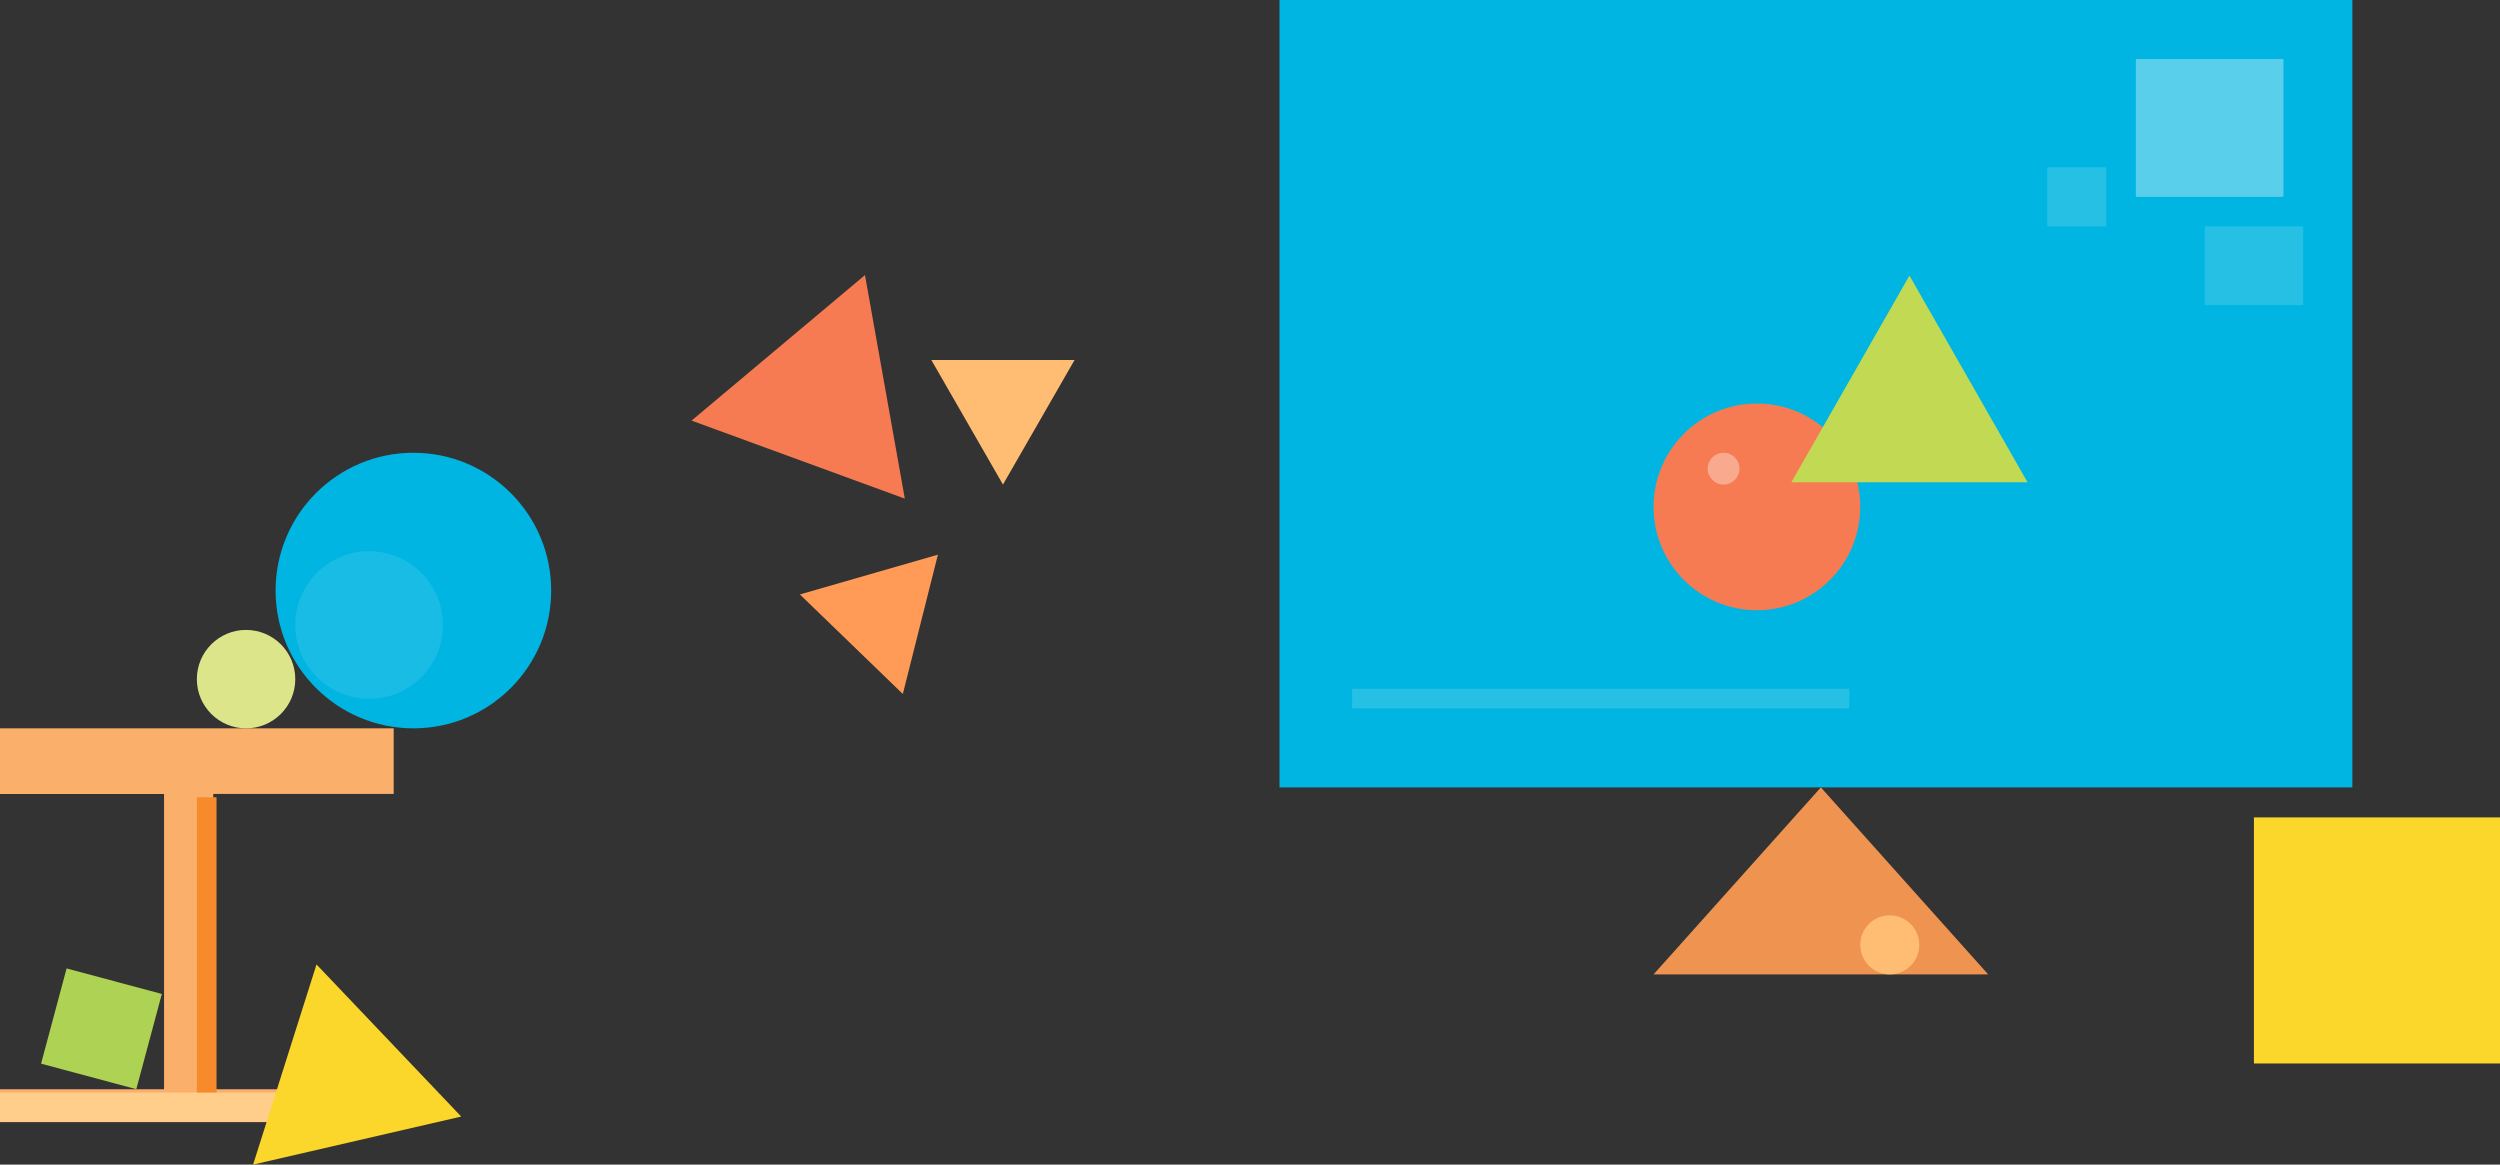 <svg xmlns="http://www.w3.org/2000/svg" xmlns:xlink="http://www.w3.org/1999/xlink" id="exSeNHUGaD21" viewBox="0 0 254 118.321"><rect x="0" y="0" width="254" height="118.321" fill="#333333" stroke="none"/><style><![CDATA[#exSeNHUGaD25_to {animation: exSeNHUGaD25_to__to 2000ms linear infinite normal forwards}@keyframes exSeNHUGaD25_to__to { 0% {transform: translate(719px,4792px)} 5% {transform: translate(725px,4792px)} 35% {transform: translate(748.743px,4836.3px)} 65% {transform: translate(745.2px,4800.038px)} 100% {transform: translate(719px,4792px)}} #exSeNHUGaD25_tr {animation: exSeNHUGaD25_tr__tr 2000ms linear infinite normal forwards}@keyframes exSeNHUGaD25_tr__tr { 0% {transform: rotate(0deg)} 50% {transform: rotate(360deg)} 100% {transform: rotate(0deg)}} #exSeNHUGaD28_to {animation: exSeNHUGaD28_to__to 2000ms linear infinite normal forwards}@keyframes exSeNHUGaD28_to__to { 0% {transform: translate(702px,4801px)} 60% {transform: translate(682px,4801px)} 100% {transform: translate(702px,4801px)}} #exSeNHUGaD29_tr {animation: exSeNHUGaD29_tr__tr 2000ms linear infinite normal forwards}@keyframes exSeNHUGaD29_tr__tr { 0% {transform: translate(690.848px,4842.8px) rotate(15.009deg)} 50% {transform: translate(690.848px,4842.8px) rotate(0deg)} 100% {transform: translate(690.848px,4842.8px) rotate(15.01deg)}} #exSeNHUGaD212_to {animation: exSeNHUGaD212_to__to 2000ms linear infinite normal forwards}@keyframes exSeNHUGaD212_to__to { 0% {transform: translate(702.716px,4850.321px);animation-timing-function: cubic-bezier(0.42,0,0.58,1)} 35% {transform: translate(717.001px,4845.286px);animation-timing-function: cubic-bezier(0.42,0,0.58,1)} 65% {transform: translate(710.186px,4850.319px);animation-timing-function: cubic-bezier(0.42,0,0.58,1)} 100% {transform: translate(702.72px,4850.32px)}} #exSeNHUGaD212_tr {animation: exSeNHUGaD212_tr__tr 2000ms linear infinite normal forwards}@keyframes exSeNHUGaD212_tr__tr { 0% {transform: rotate(-13deg)} 35% {transform: rotate(7.714deg)} 65% {transform: rotate(0deg)} 100% {transform: rotate(-13deg)}} #exSeNHUGaD216_to {animation: exSeNHUGaD216_to__to 2000ms linear infinite normal forwards}@keyframes exSeNHUGaD216_to__to { 0% {transform: translate(-4706.58px,13.691px)} 50% {transform: translate(-4665.467px,13.691px)} 100% {transform: translate(-4706.58px,13.691px)}} #exSeNHUGaD217_ts {animation: exSeNHUGaD217_ts__ts 2000ms linear infinite normal forwards}@keyframes exSeNHUGaD217_ts__ts { 0% {transform: translate(922.5px,4727.09px) scale(1,1)} 50% {transform: translate(922.5px,4727.09px) scale(0.75,0.75)} 100% {transform: translate(922.5px,4727.09px) scale(1,1)}} #exSeNHUGaD218_to {animation: exSeNHUGaD218_to__to 2000ms linear infinite normal forwards}@keyframes exSeNHUGaD218_to__to { 0% {transform: translate(876.5px,4765.59px)} 25% {transform: translate(876.5px,4773.59px)} 65% {transform: translate(876.5px,4741.09px)} 100% {transform: translate(876.5px,4765.59px)}} #exSeNHUGaD218_tr {animation: exSeNHUGaD218_tr__tr 2000ms linear infinite normal forwards}@keyframes exSeNHUGaD218_tr__tr { 0% {transform: rotate(0deg)} 50% {transform: rotate(360deg)} 100% {transform: rotate(0deg)}} #exSeNHUGaD221_to {animation: exSeNHUGaD221_to__to 2000ms linear infinite normal forwards}@keyframes exSeNHUGaD221_to__to { 0% {transform: translate(904px,4763.09px)} 50% {transform: translate(904px,4784.1px)} 65% {transform: translate(903.861px,4777.8px)} 100% {transform: translate(904px,4763.09px)}} #exSeNHUGaD221_tr {animation: exSeNHUGaD221_tr__tr 2000ms linear infinite normal forwards}@keyframes exSeNHUGaD221_tr__tr { 0% {transform: rotate(0deg)} 40% {transform: rotate(15deg)} 55% {transform: rotate(0deg)} 65% {transform: rotate(-15deg)} 100% {transform: rotate(0deg)}} #exSeNHUGaD222_ts {animation: exSeNHUGaD222_ts__ts 2000ms linear infinite normal forwards}@keyframes exSeNHUGaD222_ts__ts { 0% {transform: translate(909px,4734.09px) scale(1,1)} 50% {transform: translate(909px,4734.09px) scale(1.5,1.5)} 100% {transform: translate(909px,4734.09px) scale(1,1)}} #exSeNHUGaD223_ts {animation: exSeNHUGaD223_ts__ts 2000ms linear infinite normal forwards}@keyframes exSeNHUGaD223_ts__ts { 0% {transform: translate(927px,4741.09px) scale(1,1)} 50% {transform: translate(927px,4741.09px) scale(1.5,1.5)} 100% {transform: translate(927px,4741.09px) scale(1,1)}} #exSeNHUGaD224_to {animation: exSeNHUGaD224_to__to 2000ms linear infinite normal forwards}@keyframes exSeNHUGaD224_to__to { 0% {transform: translate(890px,4810.091px)} 10% {transform: translate(890.473px,4807.092px)} 40% {transform: translate(877.987px,4804.184px)} 60% {transform: translate(874.961px,4810.092px)} 100% {transform: translate(890px,4810.09px)}} #exSeNHUGaD225_tr {animation: exSeNHUGaD225_tr__tr 2000ms linear infinite normal forwards}@keyframes exSeNHUGaD225_tr__tr { 0% {transform: translate(762.5px,4675.27px) rotate(140deg);animation-timing-function: cubic-bezier(0.42,0,0.58,1)} 50% {transform: translate(762.5px,4675.27px) rotate(80deg);animation-timing-function: cubic-bezier(0.42,0,0.58,1)} 100% {transform: translate(762.5px,4675.27px) rotate(140deg)}} #exSeNHUGaD225_ts {animation: exSeNHUGaD225_ts__ts 2000ms linear infinite normal forwards}@keyframes exSeNHUGaD225_ts__ts { 0% {transform: scale(1,1)} 50% {transform: scale(0.75,0.75)} 100% {transform: scale(1,1)}} #exSeNHUGaD226_tr {animation: exSeNHUGaD226_tr__tr 2000ms linear infinite normal forwards}@keyframes exSeNHUGaD226_tr__tr { 0% {transform: translate(778.901px,4674.905px) rotate(180deg);animation-timing-function: cubic-bezier(0.42,0,0.58,1)} 50% {transform: translate(778.901px,4674.905px) rotate(230.9deg);animation-timing-function: cubic-bezier(0.42,0,0.58,1)} 100% {transform: translate(778.901px,4674.905px) rotate(180deg)}} #exSeNHUGaD226_ts {animation: exSeNHUGaD226_ts__ts 2000ms linear infinite normal forwards}@keyframes exSeNHUGaD226_ts__ts { 0% {transform: scale(1,1)} 50% {transform: scale(1.65,1.65)} 100% {transform: scale(1,1)}} #exSeNHUGaD227_tr {animation: exSeNHUGaD227_tr__tr 2000ms linear infinite normal forwards}@keyframes exSeNHUGaD227_tr__tr { 0% {transform: translate(767.06px,4693.411px) rotate(44.028deg);animation-timing-function: cubic-bezier(0.42,0,0.58,1)} 50% {transform: translate(767.06px,4693.411px) rotate(-17.817deg);animation-timing-function: cubic-bezier(0.42,0,0.58,1)} 100% {transform: translate(767.06px,4693.411px) rotate(44.03deg)}} #exSeNHUGaD227_ts {animation: exSeNHUGaD227_ts__ts 2000ms linear infinite normal forwards}@keyframes exSeNHUGaD227_ts__ts { 0% {transform: scale(1,1)} 50% {transform: scale(1.35,1.35)} 100% {transform: scale(1,1)}} #exSeNHUGaD228_to {animation: exSeNHUGaD228_to__to 2000ms linear infinite normal forwards}@keyframes exSeNHUGaD228_to__to { 0% {transform: translate(906px,4740.049px)} 30% {transform: translate(906px,4750.321px)} 55% {transform: translate(899.557px,4742.683px)} 75% {transform: translate(906px,4750.321px)} 100% {transform: translate(906px,4740.05px)}} #exSeNHUGaD228_tr {animation: exSeNHUGaD228_tr__tr 2000ms linear infinite normal forwards}@keyframes exSeNHUGaD228_tr__tr { 0% {transform: rotate(0deg)} 30% {transform: rotate(-17.785deg)} 40% {transform: rotate(0deg)} 55% {transform: rotate(17.79deg)} 75% {transform: rotate(0deg)} 100% {transform: rotate(0deg)}}]]></style><g transform="translate(-677-4632)"><g transform="translate(0-100)"><path d="M40,40h-40v-3.332h16.667v-30L0,6.668L0,0h40v6.666h-18.333v30h18.333L40,40Z" transform="translate(677 4806)" fill="#faaf6b"></path><g id="exSeNHUGaD25_to" transform="translate(719,4792)"><g id="exSeNHUGaD25_tr" transform="rotate(0)"><g transform="translate(-719,-4792)"><ellipse rx="14" ry="14" transform="translate(719 4792)" fill="#00b5e1"></ellipse><circle r="7.5" transform="translate(714.5 4795.5)" opacity="0.1" fill="#fff"></circle></g></g></g><g id="exSeNHUGaD28_to" transform="translate(702,4801)"><circle r="5" transform="translate(0,0)" fill="#dde58a"></circle></g><g id="exSeNHUGaD29_tr" transform="translate(690.848,4842.8) rotate(15.009)"><rect width="10.017" height="10.017" rx="0" ry="0" transform="scale(1,1) translate(-10.053,-10.151)" fill="#aed254"></rect></g><rect width="40" height="3" rx="0" ry="0" transform="translate(677 4843)" fill="#ffce8a"></rect><rect width="2" height="30" rx="0" ry="0" transform="translate(697 4813)" fill="#f78a2b"></rect><g id="exSeNHUGaD212_to" transform="translate(702.716,4850.321)"><g id="exSeNHUGaD212_tr" transform="rotate(-13)"><path d="M10.851,0L21.7,18.364h-21.7L10.851,0Z" transform="translate(-0.001,-18.362)" fill="#fbd72b"></path></g></g></g><g transform="translate(-21-82.091)"><rect width="109" height="80" rx="0" ry="0" transform="translate(828 4714.09)" fill="#00b5e1"></rect><path d="M17,0L34,19h-34L17,0Z" transform="translate(866 4794.09)" fill="#ee9350"></path><g id="exSeNHUGaD216_to" transform="translate(-4706.58,13.691)"><path d="M5541.957,4771.371h50.51" transform="translate(0,0)" opacity="0.15" fill="none" stroke="#fff" stroke-width="2"></path></g><g id="exSeNHUGaD217_ts" transform="translate(922.5,4727.09) scale(1,1)"><rect width="15" height="14" rx="0" ry="0" transform="translate(-7.5,-7)" opacity="0.35" fill="#fff"></rect></g><g id="exSeNHUGaD218_to" transform="translate(876.5,4765.59)"><g id="exSeNHUGaD218_tr" transform="rotate(0)"><g transform="translate(-876.5,-4765.59)"><circle r="10.5" transform="translate(876.5 4765.59)" fill="#f67b52"></circle><circle r="10.5" transform="matrix(.154 0 0 0.154 873.113 4761.705)" fill="rgba(255,255,255,0.35)"></circle></g></g></g><g id="exSeNHUGaD221_to" transform="translate(904,4763.09)"><g id="exSeNHUGaD221_tr" transform="rotate(0)"><path d="M12,0L24,21h-24L12,0Z" transform="translate(-24,-21)" fill="#c2da53"></path></g></g><g id="exSeNHUGaD222_ts" transform="translate(909,4734.09) scale(1,1)"><rect width="6" height="6" rx="0" ry="0" transform="translate(-3,-3)" opacity="0.15" fill="#fff"></rect></g><g id="exSeNHUGaD223_ts" transform="translate(927,4741.09) scale(1,1)"><rect width="10" height="8" rx="0" ry="0" transform="translate(-5,-4)" opacity="0.15" fill="#fff"></rect></g><g id="exSeNHUGaD224_to" transform="translate(890,4810.091)"><ellipse rx="3" ry="3" transform="translate(0,-0.001)" fill="#ffbd74"></ellipse></g></g><g id="exSeNHUGaD225_tr" transform="translate(762.5,4675.27) rotate(140)"><g id="exSeNHUGaD225_ts" transform="scale(1,1)"><path d="M11.5,0L23,20h-23L11.5,0Z" transform="translate(-11.673,-9.794)" fill="#f67b52"></path></g></g><g id="exSeNHUGaD226_tr" transform="translate(778.901,4674.905) rotate(180)"><g id="exSeNHUGaD226_ts" transform="scale(1,1)"><path d="M7.274,0l7.274,12.651h-14.548L7.274,0Z" transform="translate(-7.274,-6.325)" fill="#ffbd74"></path></g></g><g id="exSeNHUGaD227_tr" transform="translate(767.06,4693.411) rotate(44.028)"><g id="exSeNHUGaD227_ts" transform="scale(1,1)"><path d="M7.274,0l7.274,12.651h-14.548L7.274,0Z" transform="translate(-7.027,-7.27)" fill="#ff9b56"></path></g></g><g id="exSeNHUGaD228_to" transform="translate(906,4740.049)"><g id="exSeNHUGaD228_tr" transform="rotate(0)"><rect width="25" height="25" rx="0" ry="0" transform="translate(0,-25)" fill="#fbd72b"></rect></g></g></g></svg>